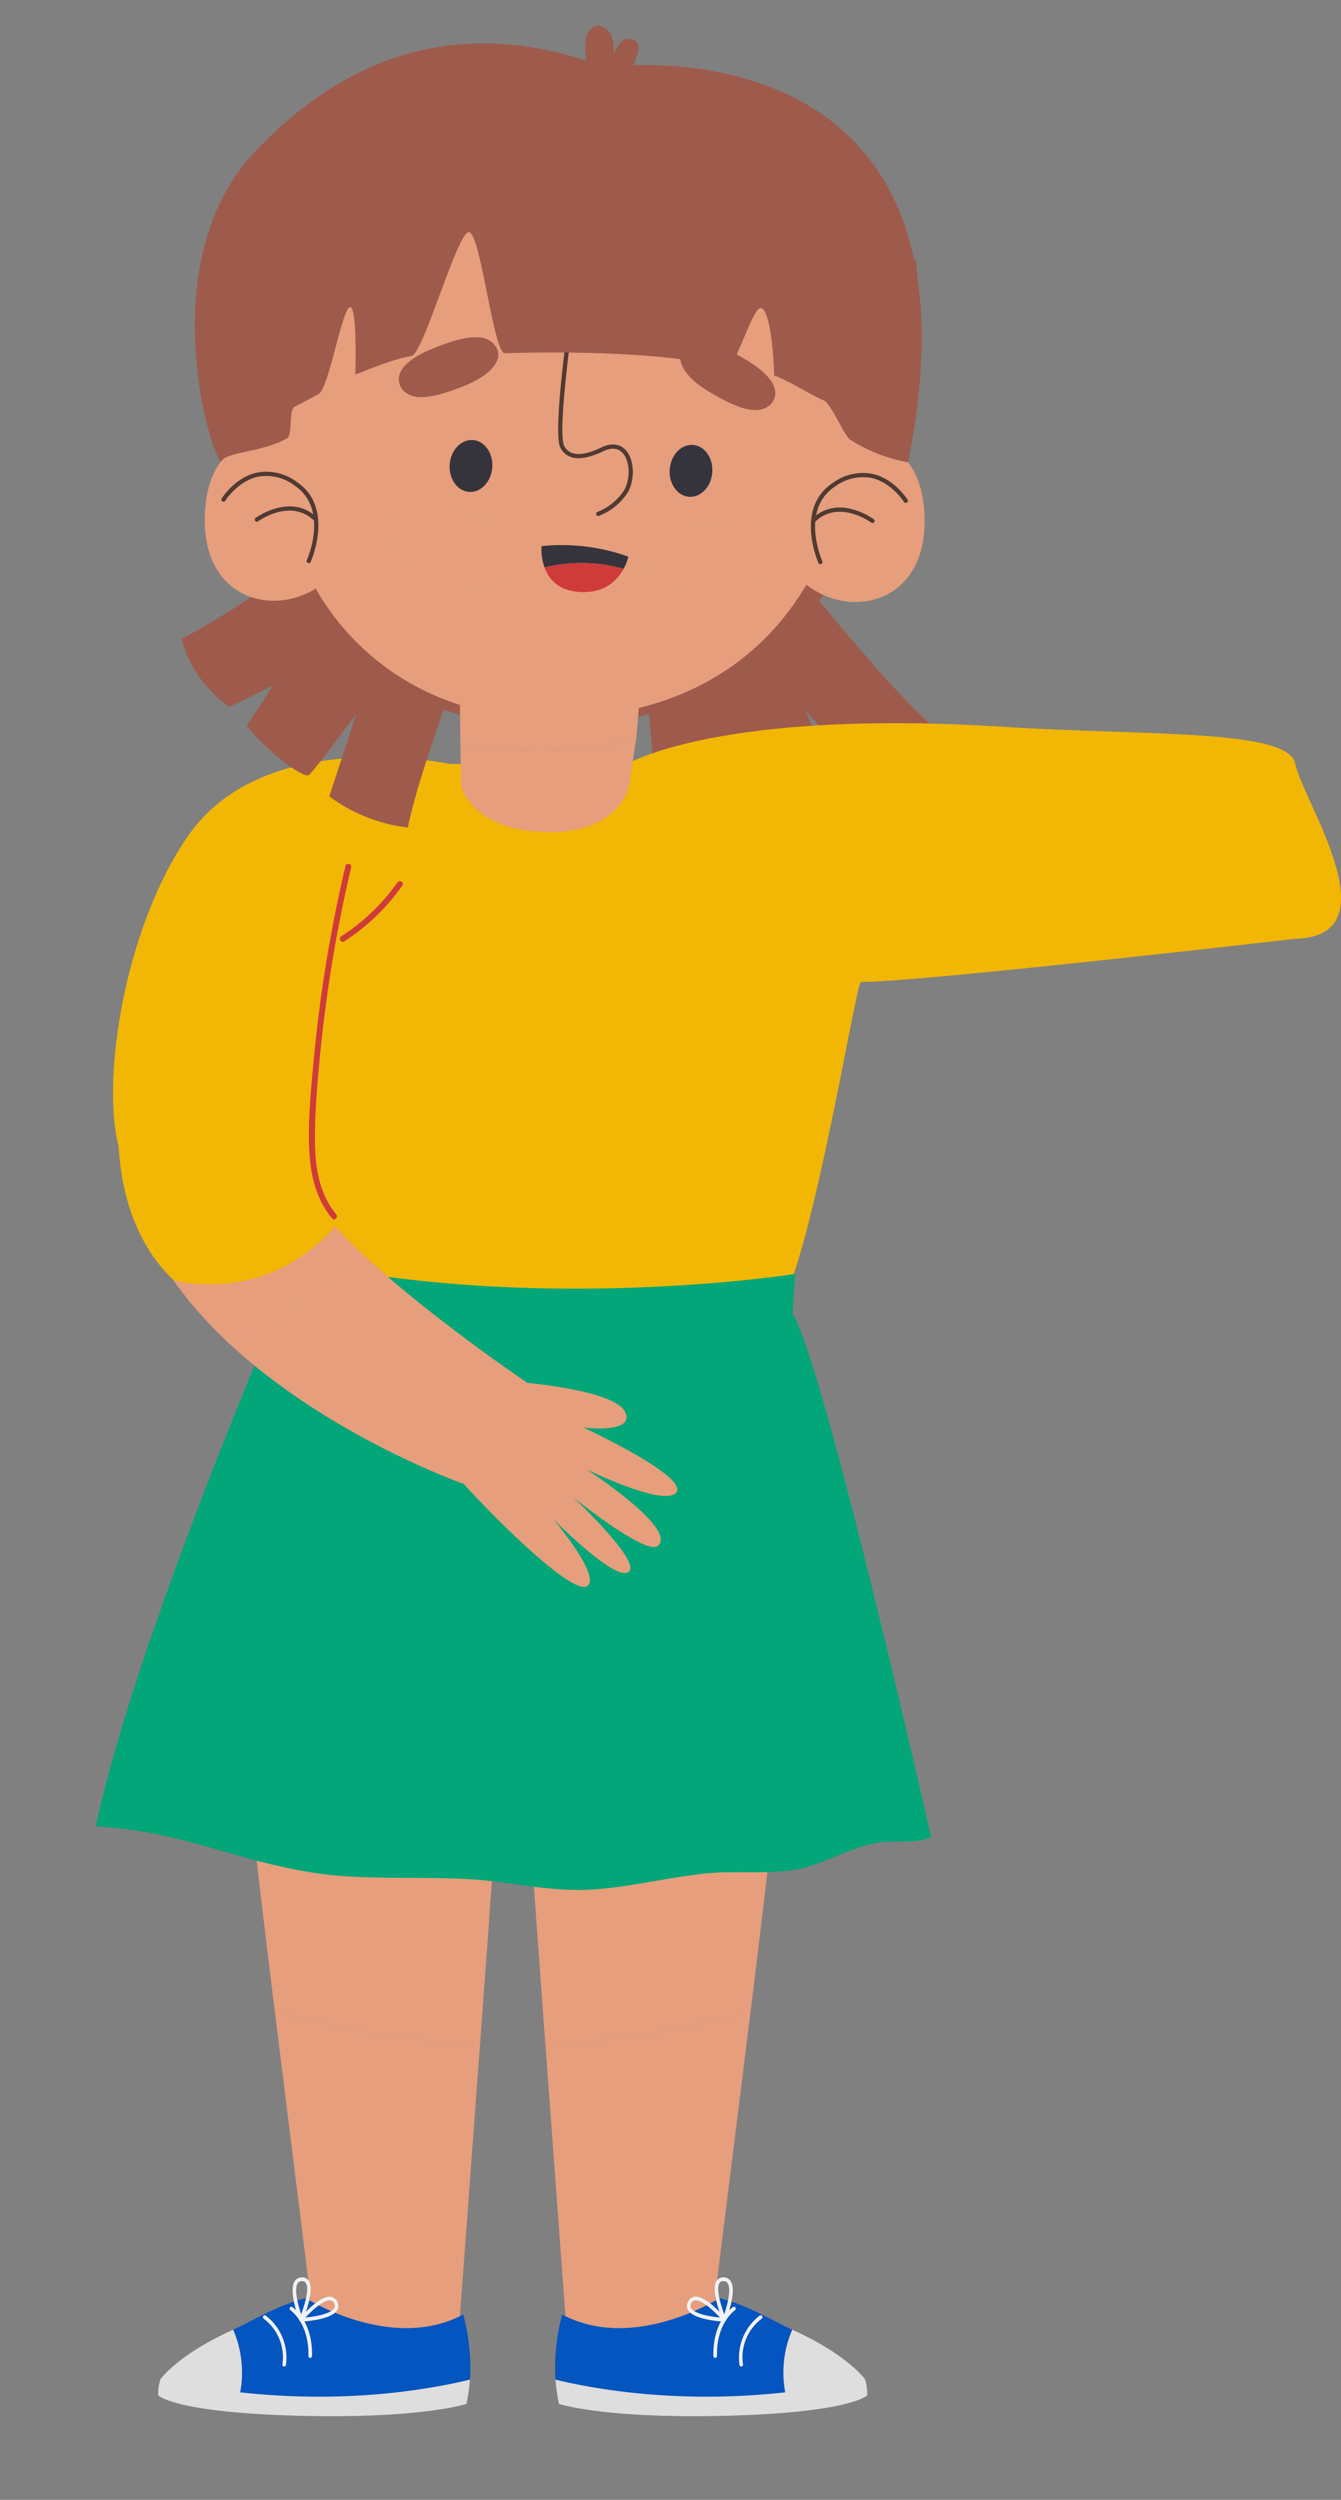 <svg xmlns="http://www.w3.org/2000/svg" xmlns:xlink="http://www.w3.org/1999/xlink" width="295.616" height="551" viewBox="0 0 295.616 551">
  <rect x="0" y="0" width="295.616" height="551" fill="#808080" stroke="none"/>
  <defs>
    <clipPath id="clip-path">
      <rect id="Rectangle_46" data-name="Rectangle 46" width="59.382" height="106.886" fill="none"/>
    </clipPath>
    <clipPath id="clip-path-3">
      <rect id="Rectangle_48" data-name="Rectangle 48" width="39.993" height="19.321" fill="none"/>
    </clipPath>
    <clipPath id="clip-path-4">
      <rect id="Rectangle_49" data-name="Rectangle 49" width="29.762" height="17.747" fill="none"/>
    </clipPath>
    <clipPath id="clip-path-5">
      <rect id="Rectangle_50" data-name="Rectangle 50" width="30.411" height="16.603" fill="none"/>
    </clipPath>
    <clipPath id="clip-path-6">
      <rect id="Rectangle_51" data-name="Rectangle 51" width="50.531" height="56.9" fill="none"/>
    </clipPath>
  </defs>
  <g id="Group_215" data-name="Group 215" transform="translate(-451.6 -988.839)">
    <path id="Path_515" data-name="Path 515" d="M74.681,108.58c-3.5,28.467-7.152,56.979-7.851,63.413,0,0,29.439,11.01,29.6,18.685s-41.3,4.311-41.3,4.311-29.051,8.377-21.09-17.012c0,0-2.127-28.459-4.585-62.013a197.742,197.742,0,0,0,45.23-7.385" transform="translate(542.382 1323.535)" fill="#e69e7c"/>
    <path id="Path_516" data-name="Path 516" d="M27.689,84.208c10.063.094,49.316,39.706,59.351,39.249-.714,9.688-3.711,34.95-6.826,60.253a198,198,0,0,1-45.23,7.385C31.457,142.9,27.252,84.2,27.689,84.208" transform="translate(536.853 1248.409)" fill="#e69e7c"/>
    <path id="Path_517" data-name="Path 517" d="M44.24,125.779c12.19,5.471,16.028,10.9,16.028,10.9s-.567,1.772-17.33,4.062a23.891,23.891,0,0,1,1.3-14.958" transform="translate(581.995 1376.55)" fill="#dedede"/>
    <path id="Path_518" data-name="Path 518" d="M31.466,127.666c15.922,8.5,34.75-3.593,34.75-3.593,6.63,1.71,11.7,5.026,16.02,6.965A23.891,23.891,0,0,0,80.933,146c-4.319.588-9.7,1.213-16.44,1.849-32.9,3.107-34.452-5.8-34.452-5.8-.445-8.7,1.555-13.917,1.425-14.383" transform="translate(543.999 1371.292)" fill="#0455bf"/>
    <path id="Path_519" data-name="Path 519" d="M29.992,128.562a53.33,53.33,0,0,0,.763,5.34s9.573,3.193,35.432,2.654c28.9-.6,32.517-4.523,32.517-4.523a9.836,9.836,0,0,0-.49-3.584c-30.529,6.765-55.146,3.237-68.222.114" transform="translate(544.049 1384.778)" fill="#dedede"/>
    <path id="Path_520" data-name="Path 520" d="M40.393,136.291l.037,0a.406.406,0,0,0,.347-.453,10.6,10.6,0,0,1,4.1-10.067.431.431,0,0,0,.127-.572.4.4,0,0,0-.547-.135,11.64,11.64,0,0,0-4.462,10.863.4.4,0,0,0,.4.367" transform="translate(574.62 1374.154)" fill="#f2f2f2"/>
    <path id="Path_521" data-name="Path 521" d="M38.93,135.823h0a.41.41,0,0,0,.388-.425c-.171-7.267,3.923-10.063,3.964-10.092a.426.426,0,0,0,.122-.572.383.383,0,0,0-.543-.131c-.188.122-4.519,3.05-4.336,10.814a.405.405,0,0,0,.4.4" transform="translate(570.34 1372.733)" fill="#f2f2f2"/>
    <path id="Path_522" data-name="Path 522" d="M40.728,132.614a.4.4,0,0,1-.367-.245c-.282-.661-2.711-6.5-1.372-8.626a1.755,1.755,0,0,1,1.555-.788,1.828,1.828,0,0,1,1.588.853c1.38,2.176-.788,7.9-1.041,8.549a.4.4,0,0,1-.359.257ZM39.65,124.2c-.792,1.253.278,4.8,1.053,6.879.69-2.045,1.592-5.52.768-6.814a1.022,1.022,0,0,0-.935-.482.349.349,0,0,0-.065,0,.889.889,0,0,0-.821.416" transform="translate(570.551 1367.846)" fill="#f2f2f2"/>
    <path id="Path_523" data-name="Path 523" d="M45.322,129.5c-.694-.033-6.785-.388-8.006-2.592a1.851,1.851,0,0,1,.02-1.8,1.831,1.831,0,0,1,1.433-1.1c2.511-.29,6.426,4.287,6.867,4.813a.426.426,0,0,1,.057.449.392.392,0,0,1-.347.233h-.025m-6.454-4.674a1.041,1.041,0,0,0-.829.661A1,1,0,0,0,38,126.5c.719,1.3,4.238,1.9,6.365,2.1-1.4-1.511-3.866-3.817-5.36-3.784-.049,0-.094,0-.139.008" transform="translate(565.939 1371.051)" fill="#f2f2f2"/>
    <path id="Path_524" data-name="Path 524" d="M31.264,108.58c3.5,28.467,7.148,56.979,7.847,63.413,0,0-29.435,11.01-29.6,18.685s41.3,4.311,41.3,4.311,29.055,8.377,21.09-17.012c0,0,2.127-28.459,4.589-62.013a197.706,197.706,0,0,1-45.23-7.385" transform="translate(480.92 1323.535)" fill="#e69e7c"/>
    <path id="Path_525" data-name="Path 525" d="M72.518,84.208C62.455,84.3,23.2,123.914,13.167,123.457c.71,9.688,3.711,34.95,6.826,60.253a198,198,0,0,0,45.23,7.385C68.75,142.9,72.955,84.2,72.518,84.208" transform="translate(492.188 1248.409)" fill="#e69e7c"/>
    <g id="Group_209" data-name="Group 209" transform="translate(564.509 1332.615)" opacity="0.6" style="mix-blend-mode: multiply;isolation: isolate">
      <g id="Group_78" data-name="Group 78">
        <g id="Group_77" data-name="Group 77" clip-path="url(#clip-path)">
          <path id="Path_356" data-name="Path 356" d="M27.689,84.208c10.063.094,49.316,39.706,59.351,39.249-.714,9.688-3.711,34.95-6.826,60.253a198,198,0,0,1-45.23,7.385C31.457,142.9,27.252,84.2,27.689,84.208" transform="translate(-27.656 -84.207)" fill="#e69e7c"/>
        </g>
      </g>
    </g>
    <g id="Group_210" data-name="Group 210" transform="translate(505.356 1332.615)" opacity="0.6" style="mix-blend-mode: multiply;isolation: isolate">
      <g id="Group_81" data-name="Group 81">
        <g id="Group_80" data-name="Group 80" clip-path="url(#clip-path)">
          <path id="Path_357" data-name="Path 357" d="M72.518,84.208C62.455,84.3,23.2,123.914,13.167,123.457c.71,9.688,3.711,34.95,6.826,60.253a198,198,0,0,0,45.23,7.385C68.75,142.9,72.955,84.2,72.518,84.208" transform="translate(-13.168 -84.207)" fill="#e69e7c"/>
        </g>
      </g>
    </g>
    <path id="Path_526" data-name="Path 526" d="M24.695,125.779c-12.186,5.471-16.028,10.9-16.028,10.9s.567,1.772,17.33,4.062a23.891,23.891,0,0,0-1.3-14.958" transform="translate(478.316 1376.55)" fill="#dedede"/>
    <path id="Path_527" data-name="Path 527" d="M63.363,127.666c-15.922,8.5-34.75-3.593-34.75-3.593-6.63,1.71-11.7,5.026-16.02,6.965A23.891,23.891,0,0,1,13.9,146c4.319.588,9.7,1.213,16.44,1.849,32.9,3.107,34.452-5.8,34.452-5.8.445-8.7-1.555-13.917-1.425-14.383" transform="translate(490.417 1371.292)" fill="#0455bf"/>
    <path id="Path_528" data-name="Path 528" d="M77.272,128.562a53.328,53.328,0,0,1-.763,5.34s-9.573,3.193-35.432,2.654c-28.9-.6-32.517-4.523-32.517-4.523a9.836,9.836,0,0,1,.49-3.584c30.529,6.765,55.146,3.237,68.222.114" transform="translate(477.931 1384.778)" fill="#dedede"/>
    <path id="Path_529" data-name="Path 529" d="M18.867,136.291l-.037,0a.412.412,0,0,1-.351-.453,10.591,10.591,0,0,0-4.095-10.067.431.431,0,0,1-.127-.572.4.4,0,0,1,.547-.135,11.64,11.64,0,0,1,4.462,10.863.406.406,0,0,1-.4.367" transform="translate(495.367 1374.154)" fill="#f2f2f2"/>
    <path id="Path_530" data-name="Path 530" d="M20.174,135.823h0a.41.41,0,0,1-.388-.425c.171-7.267-3.923-10.063-3.964-10.092a.426.426,0,0,1-.122-.572.383.383,0,0,1,.543-.131c.188.122,4.519,3.05,4.336,10.814a.405.405,0,0,1-.4.4" transform="translate(499.803 1372.733)" fill="#f2f2f2"/>
    <path id="Path_531" data-name="Path 531" d="M17.656,132.614a.4.4,0,0,1-.359-.257c-.249-.645-2.421-6.373-1.041-8.549a1.828,1.828,0,0,1,1.588-.853,1.757,1.757,0,0,1,1.555.792c1.339,2.119-1.09,7.961-1.372,8.622a.4.4,0,0,1-.367.245Zm.261-8.83h-.061a1.025,1.025,0,0,0-.939.482c-.825,1.294.078,4.772.768,6.814.78-2.078,1.845-5.626,1.053-6.879a.891.891,0,0,0-.821-.416" transform="translate(500.302 1367.846)" fill="#f2f2f2"/>
    <path id="Path_532" data-name="Path 532" d="M16.548,129.506a.4.4,0,0,1-.351-.237.428.428,0,0,1,.061-.449c.441-.527,4.352-5.1,6.863-4.813a2.067,2.067,0,0,1,1.457,2.907c-1.221,2.2-7.316,2.556-8.006,2.588l-.024,0m6.34-4.687c-1.494-.033-3.96,2.274-5.36,3.784,2.123-.2,5.642-.8,6.365-2.1a1,1,0,0,0-.037-1.012,1.055,1.055,0,0,0-.829-.661c-.045,0-.094-.008-.139-.008" transform="translate(501.412 1371.048)" fill="#f2f2f2"/>
    <path id="Path_533" data-name="Path 533" d="M45.061,128.859c-14.721-5.846-25.6-19.322-30.725-34.313S9.323,63.2,11.965,47.577C13.7,37.306,16.708,26.814,23.649,19.045,30.417,11.468,40.326,7.258,50.34,5.532s20.27-1.2,30.419-.661" transform="translate(482.963 1002.255)" fill="none"/>
    <path id="Path_534" data-name="Path 534" d="M32.842,5.832a57.044,57.044,0,0,1,50.549,9.279,57.049,57.049,0,0,1,21.78,46.548c-.38,9.957-3.4,19.608-6.65,29.022C92.944,106.8,85.69,123.755,71.14,132.651" transform="translate(552.836 999.639)" fill="none"/>
    <path id="Path_535" data-name="Path 535" d="M40.123,15.42q1.359-3.478,2.715-6.948c.453-1.159.87-2.588.082-3.552a2.444,2.444,0,0,0-3.307-.029,7.107,7.107,0,0,0-1.866,3.115,8.893,8.893,0,0,0-.474-4.715c-.714-1.429-2.58-2.413-3.964-1.613a3.8,3.8,0,0,0-1.531,2.743,12.1,12.1,0,0,0,1.4,8.038" transform="translate(548.999 993.13)" fill="#9e5b4c"/>
    <path id="Path_536" data-name="Path 536" d="M70.242,30.7c.4,1.188,20.212,25.765,29.729,34.089A36.121,36.121,0,0,1,85.3,76.283L72.618,62.015s6.344,14.664,6.344,15.856-7.136,4.756-16.252,6.34L57.953,74.7l-.792,10.7a26.951,26.951,0,0,1-18.232,1.588s1.188-26.557-4.36-40.033S70.242,30.7,70.242,30.7" transform="translate(556.574 1083.478)" fill="#9e5b4c"/>
    <path id="Path_537" data-name="Path 537" d="M9.195,137.083C2.308,125.754,6.978,86.419,22.72,63.778,39.7,39.365,80.255,48.023,80.255,48.023H119.5s20.163-12.211,83.332-8.153c31.043,1.992,62.45.367,63.9,8.153s21.919,37.964,0,38.54c0,0-82.442,9.519-95.771,9.519-1.159,0-12.509,71.807-19.7,73.023-14.721,2.486-43.091,28.72-51.378,27.994-8.292.727-25.095,1.666-39.816-.821C39.585,192.817,44.68,157.03,44.68,157.03c-21.919-.576-31.374-13.178-35.485-19.947" transform="translate(470.415 1109.194)" fill="#f2b705"/>
    <path id="Path_538" data-name="Path 538" d="M76.584,41.432S67.676,61.71,48.015,61.4,23.744,45.735,23.128,41.738" transform="translate(522.891 1116.553)" fill="none"/>
    <path id="Path_539" data-name="Path 539" d="M45.754,70.462S13.915,144.126,5.174,185.327a101.736,101.736,0,0,1,17.947,2.768c8.189,1.866,18.865,5.928,31.362,7.675,9.945,1.392,21.045.6,32.962,1.221,7.993.416,16.35,2.531,24.977,2.364,8.785-.171,17.849-2.641,27.079-3.609,6.732-.71,13.558.29,20.429-.935,4.238-.755,11.729-4.564,15.991-5.536,5.544-1.266,7.867.22,13.415-1.449,0,0-23.723-104.879-30.59-115.489Z" transform="translate(467.55 1206.037)" fill="#03a678"/>
    <path id="Path_540" data-name="Path 540" d="M128.729,71.607S69.423,80.972,15.114,67.863v10.61S52.571,90.958,128.1,80.347Z" transform="translate(498.188 1198.026)" fill="#03a678"/>
    <path id="Path_541" data-name="Path 541" d="M74.189,53.075c-.829.943-12.072,30.443-14.468,42.85A36.056,36.056,0,0,1,42.4,89.049L48.339,70.9s-9.471,12.868-10.5,13.468-7.7-3.768-13.664-10.843l5.818-8.9-9.643,4.707A26.964,26.964,0,0,1,9.8,54.381S33.331,42.031,42.178,30.45,74.189,53.075,74.189,53.075" transform="translate(481.795 1075.316)" fill="#9e5b4c"/>
    <path id="Path_542" data-name="Path 542" d="M164.934,38.839c2.2,20.519-1.143,41.817-10.9,60s-26.14,33.011-45.724,39.514a74.552,74.552,0,0,1-45.769.286A72.221,72.221,0,0,1,12.854,58.381,73.2,73.2,0,0,1,50.686,5.942" transform="translate(488.544 1007.156)" fill="#9e5b4c"/>
    <path id="Path_543" data-name="Path 543" d="M64.806,40.11,63.757,52.353a84.2,84.2,0,0,1-38.751.984l-.192-17.518Z" transform="translate(528.087 1099.251)" fill="#e69e7c"/>
    <g id="Group_211" data-name="Group 211" transform="translate(552.904 1135.07)" opacity="0.6" style="mix-blend-mode: multiply;isolation: isolate">
      <g id="Group_84" data-name="Group 84">
        <g id="Group_83" data-name="Group 83" clip-path="url(#clip-path-3)">
          <path id="Path_376" data-name="Path 376" d="M64.806,40.11,63.757,52.353a84.2,84.2,0,0,1-38.751.984l-.192-17.518Z" transform="translate(-24.814 -35.819)" fill="#e69e7c"/>
        </g>
      </g>
    </g>
    <path id="Path_544" data-name="Path 544" d="M63.612,39.869l-1.6,10.725s-2.229,9.957-17.44,9.929c-17.044-.037-19.522-10-19.522-10l-.192-9.667a84.193,84.193,0,0,0,38.751-.984" transform="translate(528.234 1111.735)" fill="#e69e7c"/>
    <path id="Path_545" data-name="Path 545" d="M24.281,34.463S15.417,57.52,15.348,91.217c-.053,26.3,20.886,52.072,52.982,54.223,30.165,2.021,61.535-10.063,71.027-52.362s-3.764-76.02-42.143-85.5-65.042.653-72.933,26.887" transform="translate(498.911 1001.44)" fill="#e69e7c"/>
    <path id="Path_546" data-name="Path 546" d="M41.933,49.808l-7-24.7S12.318,16.834,11.1,40.047s23.164,24.438,30.835,9.761" transform="translate(485.67 1061.82)" fill="#e69e7c"/>
    <path id="Path_547" data-name="Path 547" d="M31.2,45.633a.451.451,0,0,1-.192-.041.466.466,0,0,1-.229-.616c.049-.114,5.034-11.264-2.739-16.473a10.308,10.308,0,0,0-8.022-1.915c-4.474.959-7.173,5.226-7.2,5.266a.466.466,0,1,1-.792-.49c.118-.188,2.927-4.638,7.789-5.687a11.209,11.209,0,0,1,8.745,2.053c8.434,5.65,3.119,17.51,3.066,17.632a.471.471,0,0,1-.425.269" transform="translate(488.459 1067.326)" fill="#503a33"/>
    <path id="Path_548" data-name="Path 548" d="M14.221,30.722a.465.465,0,0,1-.278-.837c.078-.057,7.9-5.744,13.676.069a.469.469,0,0,1,0,.661.461.461,0,0,1-.657,0c-5.217-5.25-12.39-.037-12.464.016a.46.46,0,0,1-.278.09" transform="translate(494.002 1073.113)" fill="#503a33"/>
    <g id="Group_212" data-name="Group 212" transform="translate(536.119 1100.45)" opacity="0.3" style="mix-blend-mode: multiply;isolation: isolate">
      <g id="Group_87" data-name="Group 87">
        <g id="Group_86" data-name="Group 86" clip-path="url(#clip-path-4)">
          <path id="Path_382" data-name="Path 382" d="M50.3,40.333c-1.217,4.34-8.79,6.013-16.914,3.74S19.652,36.434,20.868,32.094s8.785-6.013,16.914-3.74S51.515,35.993,50.3,40.333" transform="translate(-20.704 -27.338)" fill="#e69e7c"/>
        </g>
      </g>
    </g>
    <path id="Path_549" data-name="Path 549" d="M42.356,49.809l7.1-24.67s22.646-8.181,23.772,15.04-23.266,24.34-30.876,9.631" transform="translate(582.16 1062.019)" fill="#e69e7c"/>
    <path id="Path_550" data-name="Path 550" d="M22.437,29.847s-4.3-4.458,5.858-8.83,13.493-2.98,14.877-.294c1.261,2.454-1.245,5.785-7,8.124-6.9,2.809-11.415,3.552-13.738,1" transform="translate(517.976 1044.961)" fill="#9e5b4c"/>
    <path id="Path_551" data-name="Path 551" d="M33.676,29.845C33.431,33,31.137,35.4,28.544,35.2s-4.487-2.923-4.246-6.079,2.543-5.552,5.132-5.352,4.491,2.923,4.246,6.079" transform="translate(526.437 1062.061)" fill="#35343d"/>
    <g id="Group_213" data-name="Group 213" transform="translate(593.72 1103.549)" opacity="0.3" style="mix-blend-mode: multiply;isolation: isolate">
      <g id="Group_90" data-name="Group 90">
        <g id="Group_89" data-name="Group 89" clip-path="url(#clip-path-5)">
          <path id="Path_386" data-name="Path 386" d="M34.843,38.206c.535,4.474,7.757,7.3,16.138,6.3S65.723,39.072,65.193,34.6s-7.757-7.3-16.138-6.3-14.742,5.434-14.211,9.908" transform="translate(-34.813 -28.098)" fill="#e69e7c"/>
        </g>
      </g>
    </g>
    <path id="Path_552" data-name="Path 552" d="M56.372,32.519s4.932-3.744-4.425-9.626-12.876-5.021-14.656-2.58c-1.625,2.229.339,5.907,5.662,9.1,6.389,3.838,10.733,5.266,13.419,3.1" transform="translate(564.838 1045.702)" fill="#9e5b4c"/>
    <path id="Path_553" data-name="Path 553" d="M36.18,29.383c-.245,3.156,1.657,5.875,4.246,6.075s4.887-2.192,5.132-5.348-1.657-5.879-4.246-6.079-4.887,2.2-5.132,5.352" transform="translate(563.059 1062.878)" fill="#35343d"/>
    <path id="Path_554" data-name="Path 554" d="M45.879,45.66a.451.451,0,0,0,.192-.041A.468.468,0,0,0,46.3,45c-.049-.11-4.989-11.284,2.809-16.456a10.283,10.283,0,0,1,8.026-1.886c4.47.98,7.152,5.254,7.181,5.3a.465.465,0,0,0,.792-.486c-.118-.192-2.907-4.65-7.765-5.72a11.194,11.194,0,0,0-8.753,2.017c-8.459,5.613-3.192,17.5-3.139,17.616a.468.468,0,0,0,.425.274" transform="translate(586.569 1067.531)" fill="#503a33"/>
    <path id="Path_555" data-name="Path 555" d="M57.329,30.813a.472.472,0,0,0,.376-.188.467.467,0,0,0-.094-.649c-.078-.061-7.875-5.773-13.676.016a.463.463,0,1,0,.653.657c5.242-5.222,12.39.02,12.464.069a.439.439,0,0,0,.278.094" transform="translate(586.599 1073.303)" fill="#503a33"/>
    <path id="Path_556" data-name="Path 556" d="M38.942,64.383a.466.466,0,0,1-.122-.9A12.562,12.562,0,0,0,44.6,58.843c1.494-2.507,1.4-6.454-.2-8.283-.963-1.1-2.364-1.294-4.066-.563-.053.02-.139.065-.253.118-5.969,2.874-8.426,1.184-9.439-.739C28.781,45.845,32.671,19.4,33.125,16.4a.465.465,0,0,1,.919.139c-1.208,8.079-4.033,29.643-2.58,32.4,1.2,2.274,3.96,2.388,8.214.339.131-.065.229-.114.29-.139,2.074-.886,3.9-.6,5.132.808,1.866,2.131,2.009,6.512.306,9.369a13.261,13.261,0,0,1-6.267,5.038.468.468,0,0,1-.2.029" transform="translate(544.51 1038.178)" fill="#503a33"/>
    <path id="Path_557" data-name="Path 557" d="M29.919,34.341a12.017,12.017,0,0,1-.657-4.715,43.989,43.989,0,0,1,19.126,2.319,10.555,10.555,0,0,1-1.045,2.7,34.321,34.321,0,0,0-17.424-.3" transform="translate(541.721 1079.577)" fill="#35343d"/>
    <path id="Path_558" data-name="Path 558" d="M46.828,31.689c-1.294,2.38-4.05,5.426-9.647,5.095-4.772-.278-6.867-2.894-7.777-5.4a34.321,34.321,0,0,1,17.424.3" transform="translate(542.238 1082.531)" fill="#cf3a3a"/>
    <path id="Path_559" data-name="Path 559" d="M100.943,7.558s86.924-12.043,66.793,87.116a35.74,35.74,0,0,1-12.7-4.952c-1.408-.845-4.176-8.034-5.969-8.741-2.49-.98-7.659-4.332-10.827-5.434,0,0-.4-14.093-2.862-14.848-1.915-.588-5.679,13.668-7.757,13.109-11.9-3.2-33.019-3.65-48.757-3.176-2.547.078-5.368-26.928-7.981-26.687S60.91,70.828,58.244,71.256c-3.866.621-9.749,3.041-12.341,4.1,0,0,.474-15.811-1.294-14.84S40.028,78.376,37.819,79.6c-1.56.865-3.286,1.8-5.266,2.8-1.511.763-.286,6.205-1.792,7.042-5.4,3.009-13.031,2.911-14.354,4.923s-16.35-43.2,7.487-68.292C53.182-4.763,83.176.964,100.943,7.558" transform="translate(484.032 996.064)" fill="#9e5b4c"/>
    <path id="Path_560" data-name="Path 560" d="M59.6,161.524c.821-3.278-19.661-87.659-19.661-87.659" transform="translate(574.697 1216.527)" fill="none"/>
    <line id="Line_42" data-name="Line 42" x1="5.222" y1="76.187" transform="translate(596.71 1295.924)" fill="none"/>
    <line id="Line_43" data-name="Line 43" x1="12.594" y2="94.624" transform="translate(553.396 1291.007)" fill="none"/>
    <line id="Line_44" data-name="Line 44" x1="16.591" y2="71.888" transform="translate(528.508 1291.929)" fill="none"/>
    <line id="Line_45" data-name="Line 45" x1="18.432" y2="61.752" transform="translate(508.848 1320.192)" fill="none"/>
    <line id="Line_46" data-name="Line 46" x1="16.281" y2="49.153" transform="translate(501.783 1285.169)" fill="none"/>
    <path id="Path_561" data-name="Path 561" d="M48.512,84.508c12.17,16.293,46.622,39.453,46.622,39.453s19.514,1.682,21.576,6.491-9.226,3.344-9.226,3.344S130.39,144.443,128,148.015s-19.878-5.021-19.878-5.021,20.253,13.109,15.742,16.9c-2.748,2.127-18.743-10.79-18.743-10.79s15.117,14.068,12.341,16.5-16.71-11.684-16.71-11.684,10.623,12.488,7.593,14.795-19.812-14.24-27.259-22.49c0,0-41.507-14.57-62.772-43.209C8.752,90.142,6.589,73.567,6.887,59.874a77.038,77.038,0,0,0,32.991-1.2c.6,7.651,2.821,18.053,8.634,25.838" transform="translate(472.747 1169.688)" fill="#e69e7c"/>
    <g id="Group_214" data-name="Group 214" transform="translate(479.608 1228.356)" opacity="0.6" style="mix-blend-mode: multiply;isolation: isolate">
      <g id="Group_93" data-name="Group 93">
        <g id="Group_92" data-name="Group 92" clip-path="url(#clip-path-6)">
          <path id="Path_397" data-name="Path 397" d="M51.593,100.789a73.94,73.94,0,0,1-14.138,10.835,71.469,71.469,0,0,1-7.74,3.944,91.785,91.785,0,0,1-11.4-12.55C8.755,90.142,6.588,73.571,6.886,59.878A77.059,77.059,0,0,0,39.88,58.67c.6,7.651,2.821,18.057,8.634,25.838a82.9,82.9,0,0,0,8.879,9.749,51.524,51.524,0,0,1-5.8,6.532" transform="translate(-6.864 -58.668)" fill="#e69e7c"/>
        </g>
      </g>
    </g>
    <path id="Path_562" data-name="Path 562" d="M9.515,60.362C6.16,68.572,1.763,97.651,18.6,113.63c0,0,19.808,5.944,35.591-11.807,0,0-3.727-11.59-7.393-28.973S14.169,48.972,9.515,60.362" transform="translate(471.261 1157.366)" fill="#f2b705"/>
    <path id="Path_563" data-name="Path 563" d="M31.027,47.859A44.6,44.6,0,0,1,18.653,59.727c-.7.449-.053,1.568.653,1.115A46.2,46.2,0,0,0,32.141,48.512c.482-.682-.641-1.327-1.115-.653" transform="translate(508.17 1135.486)" fill="#cf3a3a"/>
    <path id="Path_564" data-name="Path 564" d="M24.743,47.1a313.04,313.04,0,0,0-7,42.817c-.608,6.577-1.3,13.313-.98,19.927.265,5.422,1.5,10.7,5.021,14.95.531.641,1.441-.278.914-.91-3.919-4.732-4.715-10.9-4.7-16.848.016-6.356.6-12.754,1.225-19.077a310.588,310.588,0,0,1,6.769-40.515c.192-.808-1.053-1.155-1.245-.343" transform="translate(503.015 1132.596)" fill="#cf3a3a"/>
    <rect id="Rectangle_107" data-name="Rectangle 107" width="292.627" height="551" transform="translate(451.6 988.839)" fill="none"/>
  </g>
</svg>
